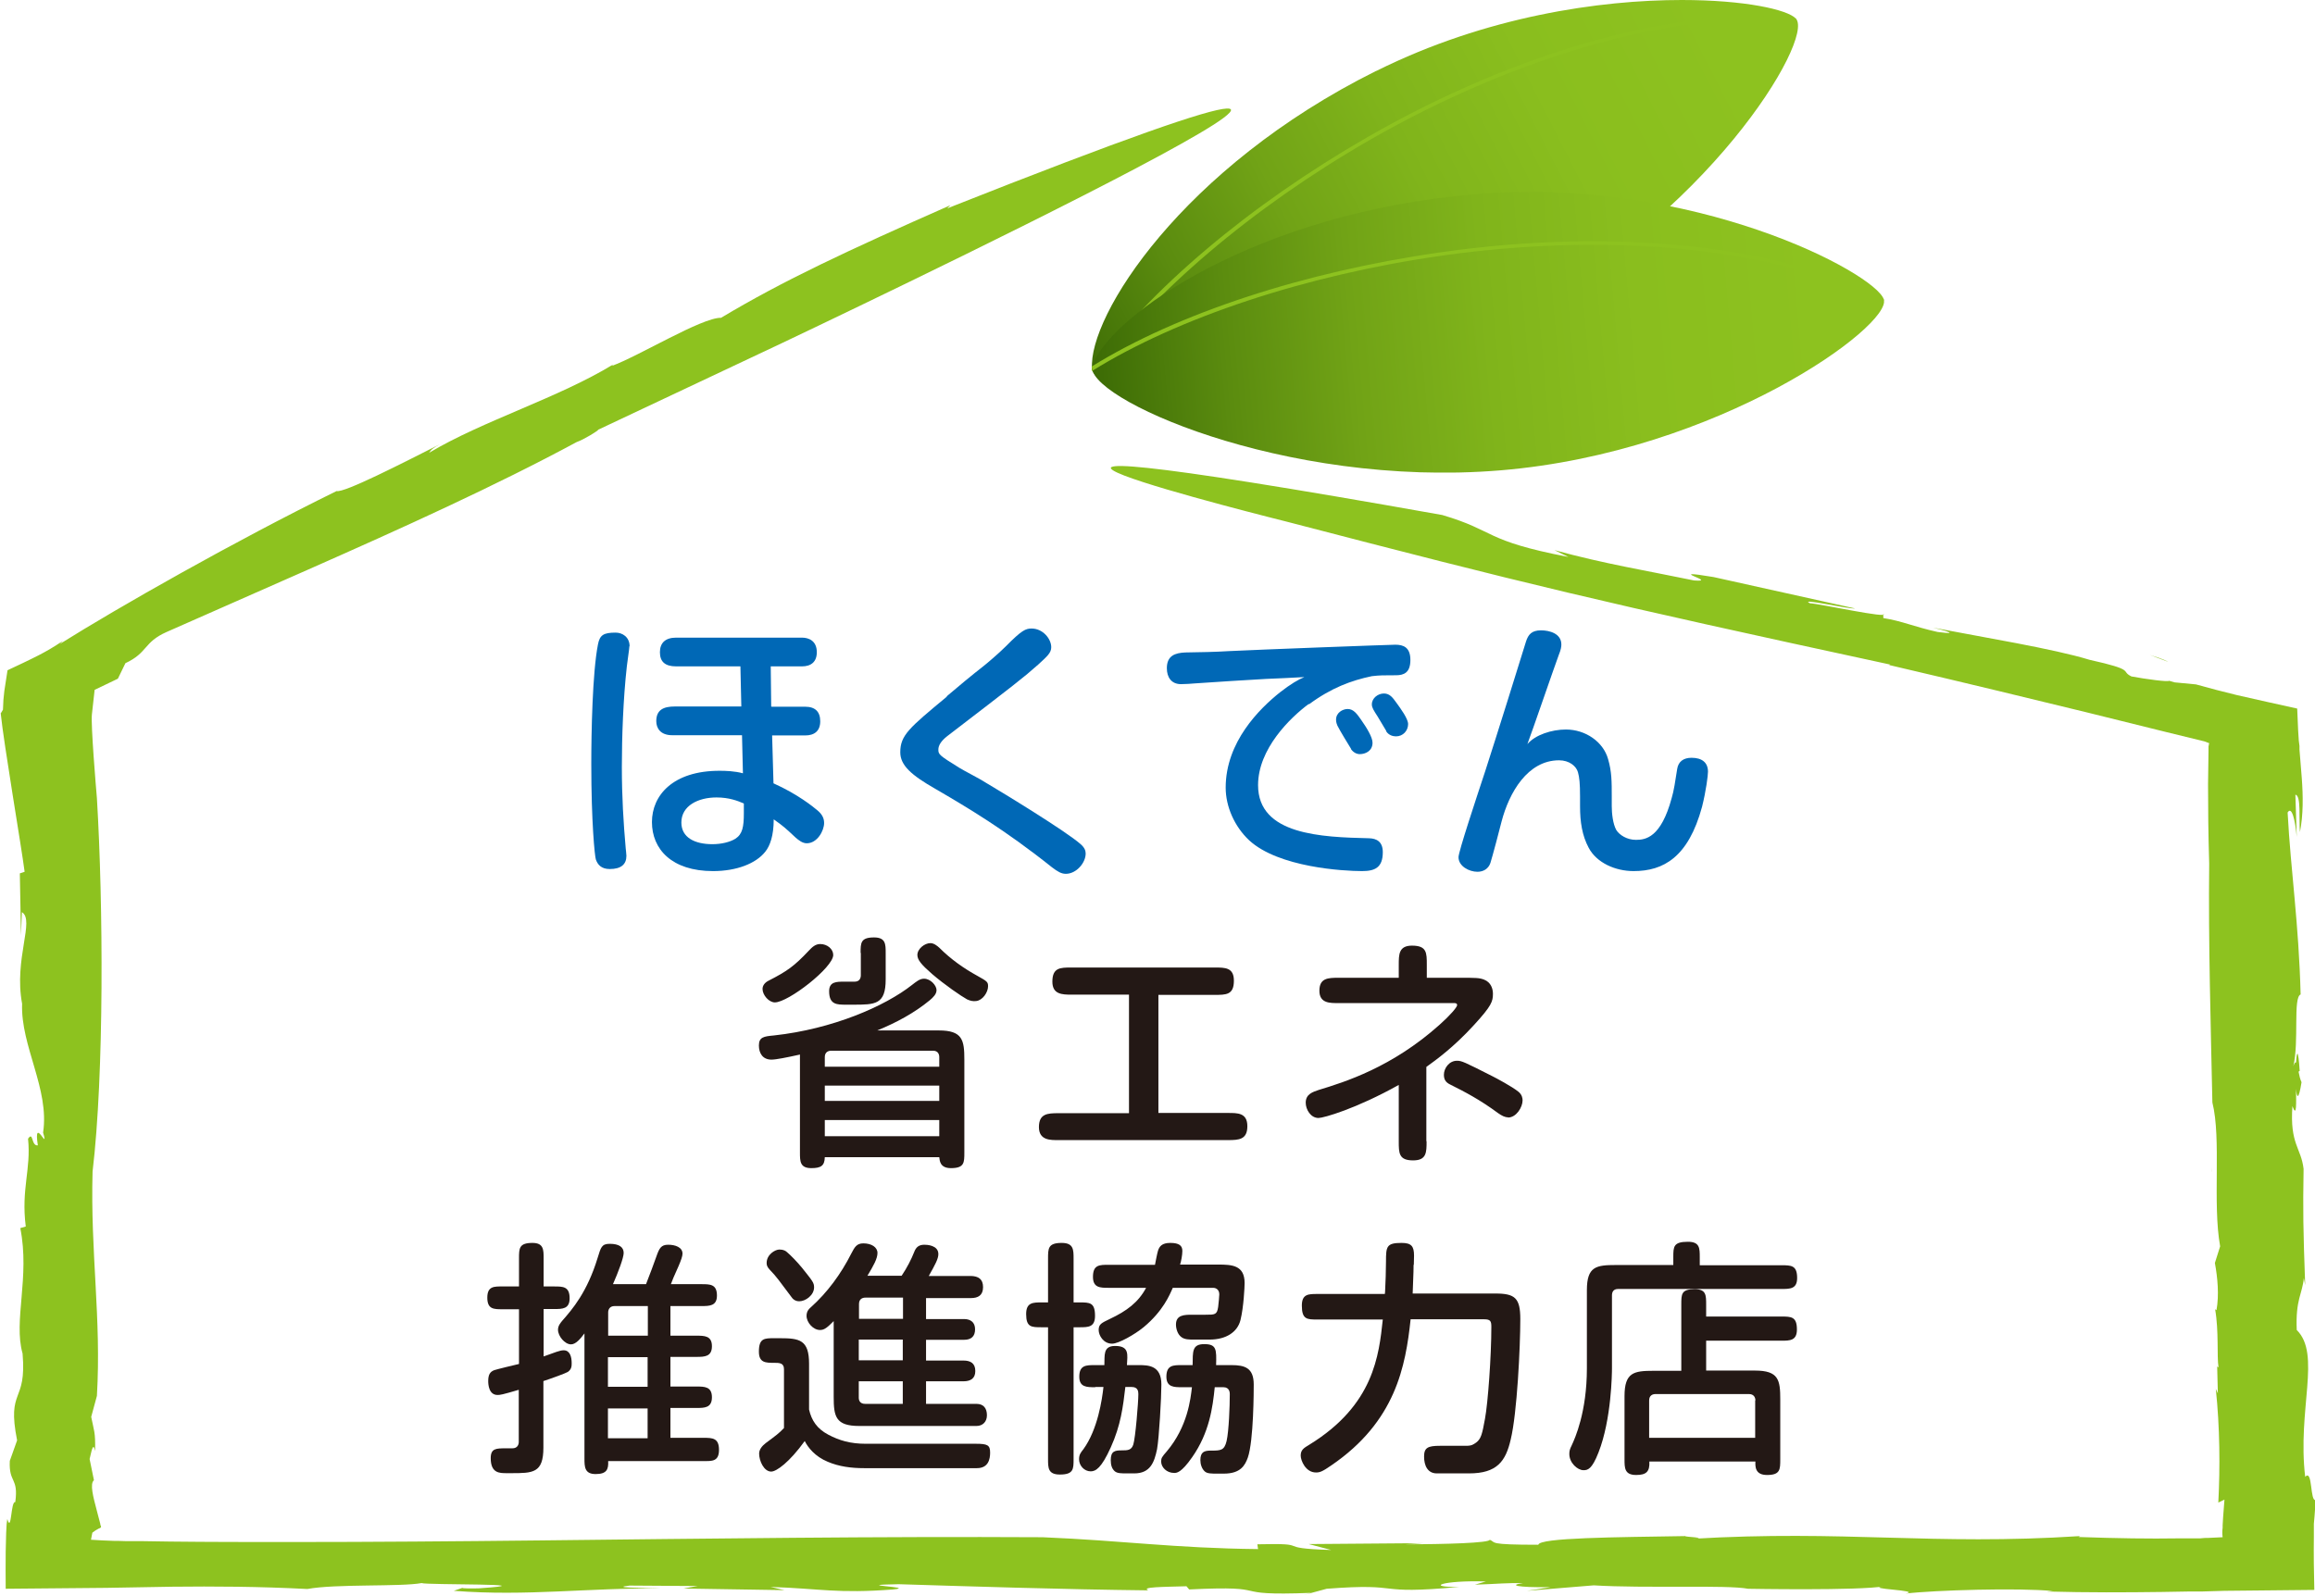 <?xml version="1.0" encoding="UTF-8"?>
<svg xmlns="http://www.w3.org/2000/svg" xmlns:xlink="http://www.w3.org/1999/xlink" viewBox="0 0 101.52 70">
  <defs>
    <style>
      .cls-1 {
        fill: url(#linear-gradient);
      }

      .cls-1, .cls-2, .cls-3, .cls-4, .cls-5, .cls-6 {
        stroke-width: 0px;
      }

      .cls-2 {
        fill: #231815;
      }

      .cls-7 {
        clip-path: url(#clippath-2);
      }

      .cls-8 {
        isolation: isolate;
      }

      .cls-3 {
        fill: none;
      }

      .cls-9 {
        clip-path: url(#clippath-1);
      }

      .cls-4 {
        fill: url(#linear-gradient-2);
      }

      .cls-10 {
        clip-path: url(#clippath);
      }

      .cls-5 {
        fill: #8dc21f;
      }

      .cls-6 {
        fill: #0068b6;
      }

      .cls-11 {
        mix-blend-mode: multiply;
      }
    </style>
    <clipPath id="clippath">
      <path class="cls-3" d="M60.35,3.11c-8.52,4.24-12.64,10.77-12.46,13.06.11,1.43,9.87,1.95,18.4-2.29,8.52-4.24,13.28-12.14,12.47-13.06-.36-.4-2.26-.82-5.01-.82-3.58,0-8.57.71-13.39,3.11"/>
    </clipPath>
    <linearGradient id="linear-gradient" x1="52.51" y1="735.11" x2="53.11" y2="735.11" gradientTransform="translate(3134.9 -45450.63) rotate(180) scale(58.22 -61.84)" gradientUnits="userSpaceOnUse">
      <stop offset="0" stop-color="#8dc21f"/>
      <stop offset=".23" stop-color="#8abe1e"/>
      <stop offset=".42" stop-color="#80b41b"/>
      <stop offset=".59" stop-color="#71a316"/>
      <stop offset=".75" stop-color="#5b8c0f"/>
      <stop offset=".91" stop-color="#3e6d06"/>
      <stop offset="1" stop-color="#2a5700"/>
    </linearGradient>
    <clipPath id="clippath-1">
      <rect class="cls-3" x="47.87" y="8.42" width="34.75" height="12.31"/>
    </clipPath>
    <clipPath id="clippath-2">
      <path class="cls-3" d="M82.61,13.13c.38,1.14-7.21,6.7-16.79,7.5-9.58.8-18.39-3.25-17.91-4.61.76-2.17,7.21-6.71,16.79-7.5,9.58-.8,17.53,3.46,17.91,4.61"/>
    </clipPath>
    <linearGradient id="linear-gradient-2" x1="55.45" y1="737.17" x2="56.04" y2="737.17" gradientTransform="translate(3341.91 -46043.33) rotate(180) scale(58.83 -62.48)" xlink:href="#linear-gradient"/>
  </defs>
  <g class="cls-8">
    <g id="_レイヤー_2" data-name="レイヤー 2">
      <g id="_レイヤー_3" data-name="レイヤー 3">
        <g>
          <g class="cls-10">
            <rect class="cls-1" x="45.32" y="-6.35" width="36.62" height="30.82" transform="translate(3.05 30.54) rotate(-27.62)"/>
          </g>
          <g>
            <path class="cls-5" d="M47.98,16.38l-.11-.15c2.52-3.52,6.93-7.24,12.09-10.21,6.62-3.81,13.82-5.8,18.8-5.19l-.02.15c-4.94-.6-12.1,1.38-18.69,5.17-5.14,2.96-9.56,6.73-12.07,10.23"/>
            <g class="cls-11">
              <g class="cls-9">
                <g class="cls-7">
                  <rect class="cls-4" x="46.9" y="6.19" width="36.62" height="16.77" transform="translate(-1.02 5.76) rotate(-5.02)"/>
                </g>
                <path class="cls-5" d="M47.91,16.26l-.04-.18c3.75-2.33,9.32-4.16,15.29-5.01,7.65-1.1,15.1-.3,19.46,2.08l-.08.13c-4.32-2.36-11.73-3.15-19.35-2.06-5.95.85-11.55,2.72-15.28,5.04"/>
              </g>
            </g>
            <path class="cls-6" d="M27.6,28.35c0,.1-.1.75-.11.87-.16,1.42-.22,3.11-.22,4.42s.07,2.44.17,3.58c0,.03.03.22.03.32,0,.38-.24.58-.73.58-.37,0-.53-.19-.61-.42-.05-.15-.2-1.65-.2-4.19,0-1.38.05-3.99.29-5.23.08-.43.25-.53.78-.53.29,0,.61.19.61.6M33.84,31h1.47c.44,0,.66.22.66.64s-.25.62-.66.62h-1.45l.06,2.1c1.07.48,1.74,1.03,1.92,1.18.22.18.3.36.3.56,0,.34-.3.89-.76.89-.19,0-.35-.13-.49-.25-.44-.41-.52-.49-.96-.8,0,.71-.16,1.16-.37,1.42-.41.52-1.26.85-2.29.85-1.82,0-2.68-.97-2.68-2.15s.93-2.25,2.96-2.25c.26,0,.66.01,1.03.11l-.04-1.67h-3.06c-.52,0-.7-.31-.7-.62,0-.5.33-.64.81-.64h2.92l-.04-1.76h-2.82c-.49,0-.71-.21-.71-.62s.24-.64.71-.64h5.52c.3,0,.65.14.65.64,0,.42-.25.62-.65.62h-1.37l.02,1.76ZM32.61,35.24c-.26-.11-.63-.26-1.19-.26-.8,0-1.54.36-1.54,1.1,0,.66.59.95,1.36.95.39,0,.77-.09,1.01-.24.31-.2.37-.52.37-1.12v-.42Z"/>
            <path class="cls-6" d="M41.52,30.54c.53-.45,1.07-.9,1.62-1.33.14-.11.66-.55.97-.86.7-.71.87-.78,1.13-.78.49,0,.86.45.86.82,0,.25-.18.4-.57.76-.64.57-1.03.87-3.99,3.14-.27.21-.39.41-.39.59,0,.21.03.25.92.8.17.11.97.52,1.14.64.78.46,3.55,2.15,4.18,2.71.17.15.22.28.22.41,0,.41-.41.89-.87.89-.2,0-.36-.1-.6-.28-2.08-1.66-3.72-2.63-5.11-3.44-1.07-.61-1.55-1.04-1.55-1.61,0-.75.39-1.07,2.04-2.44"/>
            <path class="cls-6" d="M57.39,30.88c-.81.6-2.22,1.97-2.22,3.56,0,2.19,2.79,2.28,4.87,2.33.32.01.6.14.6.61,0,.68-.35.83-.91.83-.81,0-3.66-.16-4.95-1.35-.65-.61-1.03-1.49-1.03-2.31,0-2.01,1.49-3.47,2.38-4.18.46-.36.82-.57,1.07-.67-.26.02-1.43.07-1.67.08-.56.03-2.49.15-3.17.2-.09.01-.39.03-.57.03-.42,0-.62-.3-.62-.7,0-.55.36-.67.81-.69.65-.01,1.29-.02,1.93-.06,1.18-.06,7.05-.28,7.28-.28.35,0,.66.11.66.67s-.29.67-.63.67c-.57,0-.71,0-1.06.04-.91.19-1.79.52-2.75,1.23M59.25,32.85c-.1-.16-.51-.83-.6-1.02-.02-.04-.06-.15-.06-.26,0-.31.29-.47.51-.47.26,0,.41.22.58.46.26.37.51.78.51,1.02,0,.36-.31.5-.56.5-.15,0-.3-.09-.39-.23M60.79,32.06c-.27-.45-.3-.5-.37-.62-.18-.28-.26-.4-.26-.54,0-.28.27-.48.53-.48s.39.19.55.41c.19.26.51.7.51.93,0,.29-.22.54-.53.54-.14,0-.32-.05-.43-.22"/>
            <path class="cls-6" d="M70.68,35.35c0,.33.05.79.2,1.06.14.22.47.43.86.43.42,0,1.1-.09,1.57-1.84.09-.29.16-.75.24-1.27.05-.32.27-.49.63-.49.46,0,.72.21.72.61,0,.16-.08.82-.26,1.54-.6,2.21-1.69,2.82-3,2.82-.8,0-1.62-.36-1.97-1.02-.29-.54-.38-1.14-.38-1.82v-.42c0-.6-.03-.85-.09-1.07-.07-.27-.38-.53-.83-.53-1.38,0-2.19,1.42-2.52,2.68-.07.29-.41,1.57-.49,1.82-.09.27-.32.39-.57.39-.36,0-.83-.24-.83-.64,0-.24.77-2.56,1.17-3.77.53-1.64,1.47-4.65,1.79-5.69.1-.31.25-.49.66-.49.37,0,.89.14.89.62,0,.1-.02.23-.11.45-.23.62-1.17,3.37-1.38,3.92.35-.41,1.07-.64,1.69-.64.86,0,1.64.54,1.85,1.3.16.55.16.98.16,1.65v.41Z"/>
            <path class="cls-2" d="M35.07,46.26c-.59.13-1.04.22-1.24.22-.39,0-.55-.29-.55-.62,0-.37.22-.4.66-.44,2.57-.28,4.87-1.28,6.06-2.22.17-.13.33-.27.52-.27.29,0,.55.3.55.5,0,.18-.15.32-.29.44-.69.57-1.48.99-2.31,1.33h2.7c1.04,0,1.12.42,1.12,1.28v4.07c0,.45,0,.69-.59.69-.49,0-.49-.34-.51-.48h-5.02c-.01.37-.16.48-.59.48-.5,0-.5-.3-.5-.69v-4.3ZM33.44,43.38c0-.15.1-.28.26-.36.82-.42,1.13-.64,1.77-1.32.15-.16.29-.29.5-.29.31,0,.57.22.57.48,0,.55-1.97,2.08-2.56,2.08-.26,0-.54-.32-.54-.59M41.19,46.79v-.42c0-.13-.06-.28-.27-.28h-4.47c-.13,0-.28.06-.28.28v.42h5.02ZM36.17,48.29h5.02v-.67h-5.02v.67ZM36.17,49.84h5.02v-.71h-5.02v.71ZM37.74,41.8c0-.44,0-.68.59-.68.51,0,.51.3.51.68v1.16c0,1.11-.46,1.11-1.43,1.11h-.31c-.4,0-.74,0-.74-.59,0-.42.32-.42.67-.42h.45c.21,0,.27-.15.27-.28v-.98ZM42.43,43.85c-.29-.16-1-.65-1.56-1.13-.47-.41-.64-.62-.64-.83,0-.27.32-.52.57-.52.15,0,.29.11.39.2.5.5,1.06.9,1.68,1.24.41.23.46.26.46.45,0,.27-.24.62-.52.65-.13.02-.27-.01-.39-.07"/>
            <path class="cls-2" d="M50.8,48.82h3.05c.42,0,.85-.01.85.58s-.37.61-.85.61h-7.44c-.33,0-.85.02-.85-.57s.38-.61.85-.61h3.1v-5.2h-2.52c-.41,0-.84-.01-.84-.57,0-.62.35-.62.84-.62h6.28c.46,0,.84,0,.84.58,0,.62-.34.62-.84.62h-2.47v5.2Z"/>
            <path class="cls-2" d="M62.56,50.06c0,.49,0,.84-.59.84-.63,0-.63-.32-.63-.84v-2.47c-1.88,1.05-3.3,1.45-3.52,1.45-.34,0-.56-.37-.56-.67,0-.38.31-.47.57-.56,1.15-.35,3.21-.99,5.3-2.86.46-.41.77-.77.77-.86s-.09-.09-.14-.09h-5.06c-.36,0-.84.02-.84-.54s.38-.57.84-.57h2.64v-.57c0-.45,0-.84.58-.84.65,0,.65.31.65.84v.57h1.48c.67,0,.82,0,1.03.08.31.12.39.41.39.62,0,.34-.06.53-.82,1.36-.91,1-1.7,1.56-2.1,1.85v3.26ZM66.13,49.01c-.14,0-.27-.07-.43-.18-.81-.6-1.49-.95-2.09-1.25-.24-.11-.29-.26-.29-.44,0-.28.23-.61.57-.61.21,0,.3.04,1.58.69.1.05.84.44,1.12.67.16.13.18.29.18.38,0,.29-.27.75-.64.75"/>
            <path class="cls-2" d="M22.76,60.96c-.74.22-.83.23-.94.23-.38,0-.41-.45-.41-.61,0-.28.08-.41.27-.48.12-.04.9-.23,1.08-.27v-2.4h-.72c-.39,0-.67,0-.67-.51s.31-.49.67-.49h.72v-1.23c0-.44,0-.68.59-.68.49,0,.49.3.49.68v1.23h.46c.39,0,.68,0,.68.52,0,.47-.32.47-.68.47h-.46v2.08l.56-.2c.13-.04.22-.07.32-.07.28,0,.35.3.35.56,0,.13,0,.27-.17.39-.1.06-.7.28-1.07.4v2.92c0,1.12-.46,1.12-1.42,1.12h-.19c-.32,0-.7,0-.7-.66,0-.43.24-.43.67-.43h.28c.22,0,.28-.16.28-.28v-2.29ZM25.63,58.49c-.18.24-.38.48-.59.48-.27,0-.57-.36-.57-.64,0-.18.11-.3.19-.4.44-.5,1.09-1.25,1.55-2.76.14-.45.17-.61.53-.61.4,0,.61.14.61.4,0,.21-.24.85-.47,1.37h1.45c.15-.39.37-.96.46-1.23.12-.34.2-.5.51-.5s.63.11.63.39c0,.11-.06.28-.17.54-.23.52-.26.58-.34.8h1.34c.38,0,.68,0,.68.5,0,.46-.33.46-.68.46h-1.36v1.3h1.14c.35,0,.68,0,.68.46s-.32.47-.68.47h-1.14v1.3h1.14c.35,0,.68,0,.68.47s-.33.47-.68.47h-1.14v1.31h1.45c.4,0,.68.01.68.53s-.32.49-.68.49h-4.18c.02.37-.07.57-.55.57s-.49-.31-.49-.68v-5.5ZM28.41,57.29h-1.46c-.21,0-.28.15-.28.28v1.02h1.74v-1.3ZM26.66,60.83h1.74v-1.3h-1.74v1.3ZM26.66,63.09h1.74v-1.31h-1.74v1.31Z"/>
            <path class="cls-2" d="M34.38,60.06c0-.28-.21-.28-.43-.28-.37,0-.67,0-.67-.49,0-.59.24-.59.67-.59h.25c.86,0,1.28.07,1.28,1.12v2.01c.11.48.35.84.84,1.1.49.26.98.4,1.64.4h4.83c.52,0,.63.06.63.39,0,.29-.08.68-.58.68h-4.95c-.56,0-1.1-.07-1.59-.28-.56-.23-.87-.63-1.01-.91-.67.93-1.24,1.34-1.47,1.34-.32,0-.53-.47-.53-.79,0-.17.12-.33.29-.46.47-.35.56-.41.8-.66v-2.57ZM34.18,54.81c.18,0,.28.06.35.13.12.1.41.39.64.67.46.58.53.65.53.86,0,.34-.37.61-.65.61-.18,0-.29-.1-.36-.21-.52-.69-.62-.85-.93-1.17-.11-.12-.14-.19-.14-.3,0-.37.37-.59.56-.59M36.58,57.93c-.31.31-.43.41-.62.41-.3,0-.59-.33-.59-.62,0-.11.02-.23.18-.37.73-.65,1.33-1.47,1.78-2.36.15-.29.24-.45.53-.45.36,0,.62.17.62.42s-.17.55-.44,1h1.5c.24-.36.42-.71.55-1.04.08-.21.2-.32.45-.32.11,0,.61.02.61.41,0,.21-.14.46-.42.96h1.85c.32.01.53.13.53.49s-.22.48-.53.48h-1.97v.92h1.67c.28,0,.48.14.48.45s-.17.46-.48.46h-1.67v.91h1.64c.3,0,.52.11.52.46,0,.33-.21.45-.52.45h-1.64v.99h2.21c.31,0,.46.19.46.5,0,.28-.18.47-.46.47h-5.14c-1.04,0-1.12-.42-1.12-1.28v-3.33ZM39.6,56.92h-1.65c-.13,0-.28.06-.28.28v.65h1.93v-.92ZM37.66,59.67h1.93v-.91h-1.93v.91ZM37.66,60.59v.72c0,.13.06.27.28.27h1.65v-.99h-1.93Z"/>
            <path class="cls-2" d="M45.96,57.13v-1.92c0-.45,0-.69.6-.69.52,0,.52.3.52.69v1.92h.26c.45,0,.68,0,.68.59,0,.5-.3.5-.68.5h-.26v5.78c0,.44,0,.68-.6.68-.52,0-.52-.29-.52-.68v-5.78h-.28c-.45,0-.68,0-.68-.58,0-.51.3-.51.68-.51h.28ZM48.02,60.85c-.36,0-.69,0-.69-.46,0-.51.3-.51.69-.51h.41c.02-.42-.07-.84.47-.84.64,0,.54.39.52.84h.52c.43,0,.99.02.99.85,0,.56-.1,2.35-.19,2.84-.12.58-.3,1.06-1,1.06h-.32c-.24,0-.42,0-.53-.09-.13-.11-.18-.28-.18-.49,0-.4.18-.43.49-.43.24,0,.42,0,.5-.26.09-.28.22-1.83.22-2.21,0-.12-.02-.31-.29-.31h-.28c-.1.86-.2,1.68-.64,2.65-.41.91-.66,1.05-.88,1.05-.28,0-.51-.25-.51-.53,0-.2.07-.29.19-.44.63-.87.82-2.18.88-2.73h-.35ZM48.62,56.49c-.37,0-.69,0-.69-.48,0-.53.28-.53.69-.53h2.03c.03-.16.1-.52.13-.61.06-.2.18-.35.54-.35.39,0,.53.12.53.35,0,.18-.05.45-.1.6h1.67c.61,0,1.16.03,1.16.81,0,.16-.04,1.05-.18,1.62-.13.53-.63.86-1.35.86h-.7c-.2,0-.39,0-.53-.1-.18-.12-.25-.38-.25-.56,0-.42.36-.43.71-.43h.59c.41,0,.5,0,.55-.34.02-.15.05-.49.05-.55,0-.2-.13-.29-.27-.29h-1.77c-.14.32-.43,1.02-1.27,1.72-.4.33-1.11.73-1.39.73-.39,0-.59-.37-.59-.6,0-.26.13-.31.5-.49.72-.34,1.24-.72,1.58-1.36h-1.64ZM51.83,60.85c-.34,0-.68,0-.68-.46,0-.51.3-.51.68-.51h.47c.01-.59-.03-.92.51-.92s.54.23.52.92h.67c.59,0,.98.12.98.85,0,.21,0,2.47-.26,3.21-.12.33-.31.7-1.05.7h-.27c-.29,0-.45,0-.56-.09-.14-.12-.2-.33-.2-.5,0-.36.17-.42.46-.42.43,0,.59,0,.69-.42.1-.44.14-1.53.14-2.05,0-.06,0-.31-.28-.31h-.38c-.09.9-.24,2-.99,3.07-.48.69-.68.69-.79.69-.33,0-.57-.25-.57-.5,0-.15.03-.2.25-.45.91-1.08,1.04-2.29,1.1-2.81h-.42Z"/>
            <path class="cls-2" d="M61.99,55.47c0,.44-.03.82-.04,1.27h3.63c.86,0,1.09.2,1.09,1.12,0,1.22-.14,4.13-.42,5.28-.22.96-.6,1.49-1.83,1.49h-1.41c-.41,0-.56-.35-.56-.74s.17-.47.7-.47h1.14c.26,0,.32-.06.44-.14.22-.16.27-.38.39-1.04.13-.69.28-2.74.28-4.04,0-.25-.04-.33-.32-.33h-3.22c-.22,2.05-.65,4.48-3.48,6.41-.39.27-.5.31-.67.31-.46,0-.67-.53-.67-.74,0-.25.13-.33.38-.48,2.83-1.74,3.05-3.92,3.22-5.49h-2.87c-.45,0-.68,0-.68-.61,0-.51.29-.51.68-.51h2.96s.01-.06.01-.1c.02-.37.04-.96.04-1.32,0-.66.02-.82.68-.82.43,0,.55.14.55.56,0,.05-.01.37-.01.41"/>
            <path class="cls-2" d="M73.38,55.5v-.35c0-.46,0-.68.64-.68.52,0,.52.28.52.68v.35h3.58c.43,0,.69,0,.69.56,0,.48-.31.48-.69.48h-7.16c-.22,0-.27.15-.27.28v3.2c0,.21-.02,2.24-.59,3.69-.29.75-.48.78-.66.78-.26,0-.62-.32-.62-.71,0-.13.02-.21.1-.37.15-.32.67-1.47.67-3.39v-3.43c0-1.04.41-1.1,1.28-1.1h2.53ZM78.07,64.01c0,.45,0,.69-.58.69-.52,0-.52-.36-.51-.59h-4.65c.02.44-.13.59-.58.59-.51,0-.51-.31-.51-.69v-2.77c0-1.04.41-1.11,1.27-1.11h1.22v-2.9c0-.47,0-.68.59-.68.5,0,.5.26.5.68v.52h3.29c.44,0,.69,0,.69.57,0,.49-.31.49-.69.49h-3.29v1.31h2.14c1.04,0,1.11.41,1.11,1.27v2.61ZM76.98,61.43c0-.13-.07-.28-.28-.28h-4.1c-.13,0-.28.06-.28.28v1.64h4.65v-1.64Z"/>
            <path class="cls-5" d="M94.28,28.73l.8.3s-.19-.12-.8-.3"/>
            <path class="cls-5" d="M.02,31.15s0-.1,0-.15c0,.1,0,.14,0,.15"/>
            <polygon class="cls-5" points="97 51.41 97 51.37 96.98 51.21 97 51.41"/>
            <path class="cls-5" d="M82.84,29.17c3.55.83,6.26,1.49,8.68,2.08l3.47.86,1.68.41.21.08-.02.08v.04s-.01,0-.01,0v.22s-.02,1.46-.02,1.46c0,1.03.01,2.16.05,3.48-.04,3.44.07,7.12.14,10.48.4,1.6,0,4.42.34,6.31l-.23.73c.12.65.19,1.41.07,2.07l-.06-.04c.17.97.07,2.07.15,2.55l-.06-.04.03,1.18-.09-.2c.18,1.7.19,3.45.11,4.99l.27-.13-.06.78-.02.34v.11c-.02.15-.02.28,0,.42l-.63.03c-.12,0-.19,0-.36.02h-.95c-1.28.02-2.66,0-4.38-.06l.07-.04c-6.52.42-10.3-.28-17.02.12.84-.05-.36-.08-.29-.12-3.09.05-6.4.07-6.45.38-2.25,0-1.84-.1-2.13-.22.01.14-1.95.2-3.71.2l.81-.05-5.04.04.99.26c-2.67-.08-.68-.31-3.24-.25l.03.21c-3.7-.04-5.87-.37-9.45-.52-7.21-.04-14.69.06-22.05.14-3.68.04-7.33.07-10.91.07-1.79,0-3.56,0-5.31-.02l-1.31-.02h-.65s-.32-.01-.32-.01h-.17c-.36-.01-.71-.03-1.01-.05l.06-.31c.09-.07.18-.13.28-.18.1-.03.12-.07.09-.12v-.02s-.02,0-.02-.02v-.04s-.05-.19-.05-.19l-.11-.42c-.15-.57-.31-1.16-.12-1.31l-.19-.93c.07-.26.15-.81.24-.35.02-.86-.05-.88-.17-1.5l.25-.92c.2-3.39-.29-6.27-.19-9.84.51-4.28.47-11.73.19-16.38-.04-.45-.27-3.21-.22-3.67l.12-1.08,1.02-.49.33-.68c.99-.46.79-.92,1.81-1.37l6.19-2.73c4.14-1.83,8.21-3.67,11.79-5.6.32-.11.98-.52.94-.54l8.06-3.8s38.99-18.48,7.25-5.91l.14-.14c-4.53,2-7.32,3.3-10.06,4.94-.84-.02-3.64,1.7-4.79,2.11l.07-.07c-2.4,1.47-5.74,2.48-8.08,3.88.07-.07.03-.16.62-.45-1.84.93-4.33,2.21-4.68,2.13-4.44,2.18-9.59,5.11-12.14,6.71l.14-.14c-.4.27-.73.46-1.06.63l-.32.16-.35.17-.7.33-.14.91-.04.39-.02.43c-.05.07-.09.17-.1.15.14,1.38.91,5.86,1.05,6.96l-.21.07.05,2.72.04-1.02c.58.35-.36,2.05.01,4.02-.07,1.85,1.21,3.74.92,5.65.27.91-.44-.8-.23.56-.3.04-.19-.64-.43-.29.14,1.34-.31,2.2-.1,3.85l-.24.07c.43,2.15-.31,4.06.1,5.5.19,2.22-.7,1.49-.24,3.81l-.32.9c-.05.99.39.71.24,1.81-.2-.07-.16,1.39-.35.74l-.03.23-.02.39-.02.81c-.01.54,0,1.09,0,1.63l4.42-.04,2.88-.05c1.84-.02,3.8-.01,5.93.1,1.23-.23,4.09-.09,5.01-.26.15.09,5.73.01,2.52.23-.28.01-.76.01-.73-.02l-.38.13c3.24.25,5.88-.14,9.08-.1-.95-.04-2.21-.03-1.37-.13l2.98.02-.62.11,4.43.07-.61-.14c2.17.07,2.93.3,5.38.11,1.11-.11-2.05-.19.24-.23,2.9.09,7.25.23,10.95.27-.35-.15.65-.15,1.67-.18l.12.14c3.93-.19,1.44.3,5.34.15l-.34.1,1.03-.28c3.52-.27,1.9.28,5.81-.08-1.54.02-.73-.3,1.17-.24l-.48.14c1.05-.03,1.41-.09,2.11-.06-.63.07-.33.19,1.21.17l-1.04.16,2.93-.24c2.26.14,5.84-.03,6.77.15,0,0,4.86.09,5.97-.11-.98.12,1.7.17.94.32,1.26-.15,4.98-.26,6.46-.11l-.28.02c1.83.05,3.48.04,5.05.02l1.17-.02h.57s1.01-.03,1.01-.03l3.94-.04c-.02-.78-.03-1.55-.02-2.34v-.56s.03-.34.03-.34c.02-.24.03-.47.06-.71-.27.13-.13-1.38-.47-1.01-.35-2.95.71-5.38-.37-6.44-.06-1.34.25-1.59.31-2.28l.06.31c-.09-2.51-.1-3.24-.07-5.1-.11-.93-.61-1.08-.49-2.75.2.54.16-.14.16-.76.03.4.11.53.24-.29-.06-.12-.1-.3-.13-.46.02-.01.03-.04.05-.03-.07-1.04-.13-.86-.16-.37-.03-.03-.07.01-.12.16.26-1.08-.02-3.02.32-3.15-.08-3.13-.43-5.38-.57-7.98.18-.3.33.31.4,1.07l-.06-1.85c.26.02.15,1.07.2,1.64.15-.78.14-1.57.08-2.38l-.1-1.24v-.16s-.03-.23-.03-.23l-.03-.47-.04-.94c-.88-.19-1.75-.39-2.64-.59-.61-.15-1.2-.3-1.8-.47l-.94-.09-.24-.07c-.03.06-1.01-.07-1.65-.19-.51-.25.23-.27-1.84-.73-1.56-.48-4.68-.99-6.86-1.41,1.14.28.72.26.2.19-1.04-.23-1.55-.48-2.38-.61v-.19c.31.24-2.8-.44-3.22-.46-.51-.25,1.67.26,1.99.23l-6.22-1.38c-2.29-.38.3.24-.85.15-1.97-.41-3.95-.73-6.12-1.33l.61.3c-3.74-.72-3.16-1.14-5.53-1.84-28.08-5-6.83.29-6.83.29,10.53,2.74,13.6,3.49,26.47,6.27"/>
          </g>
        </g>
      </g>
    </g>
  </g>
</svg>